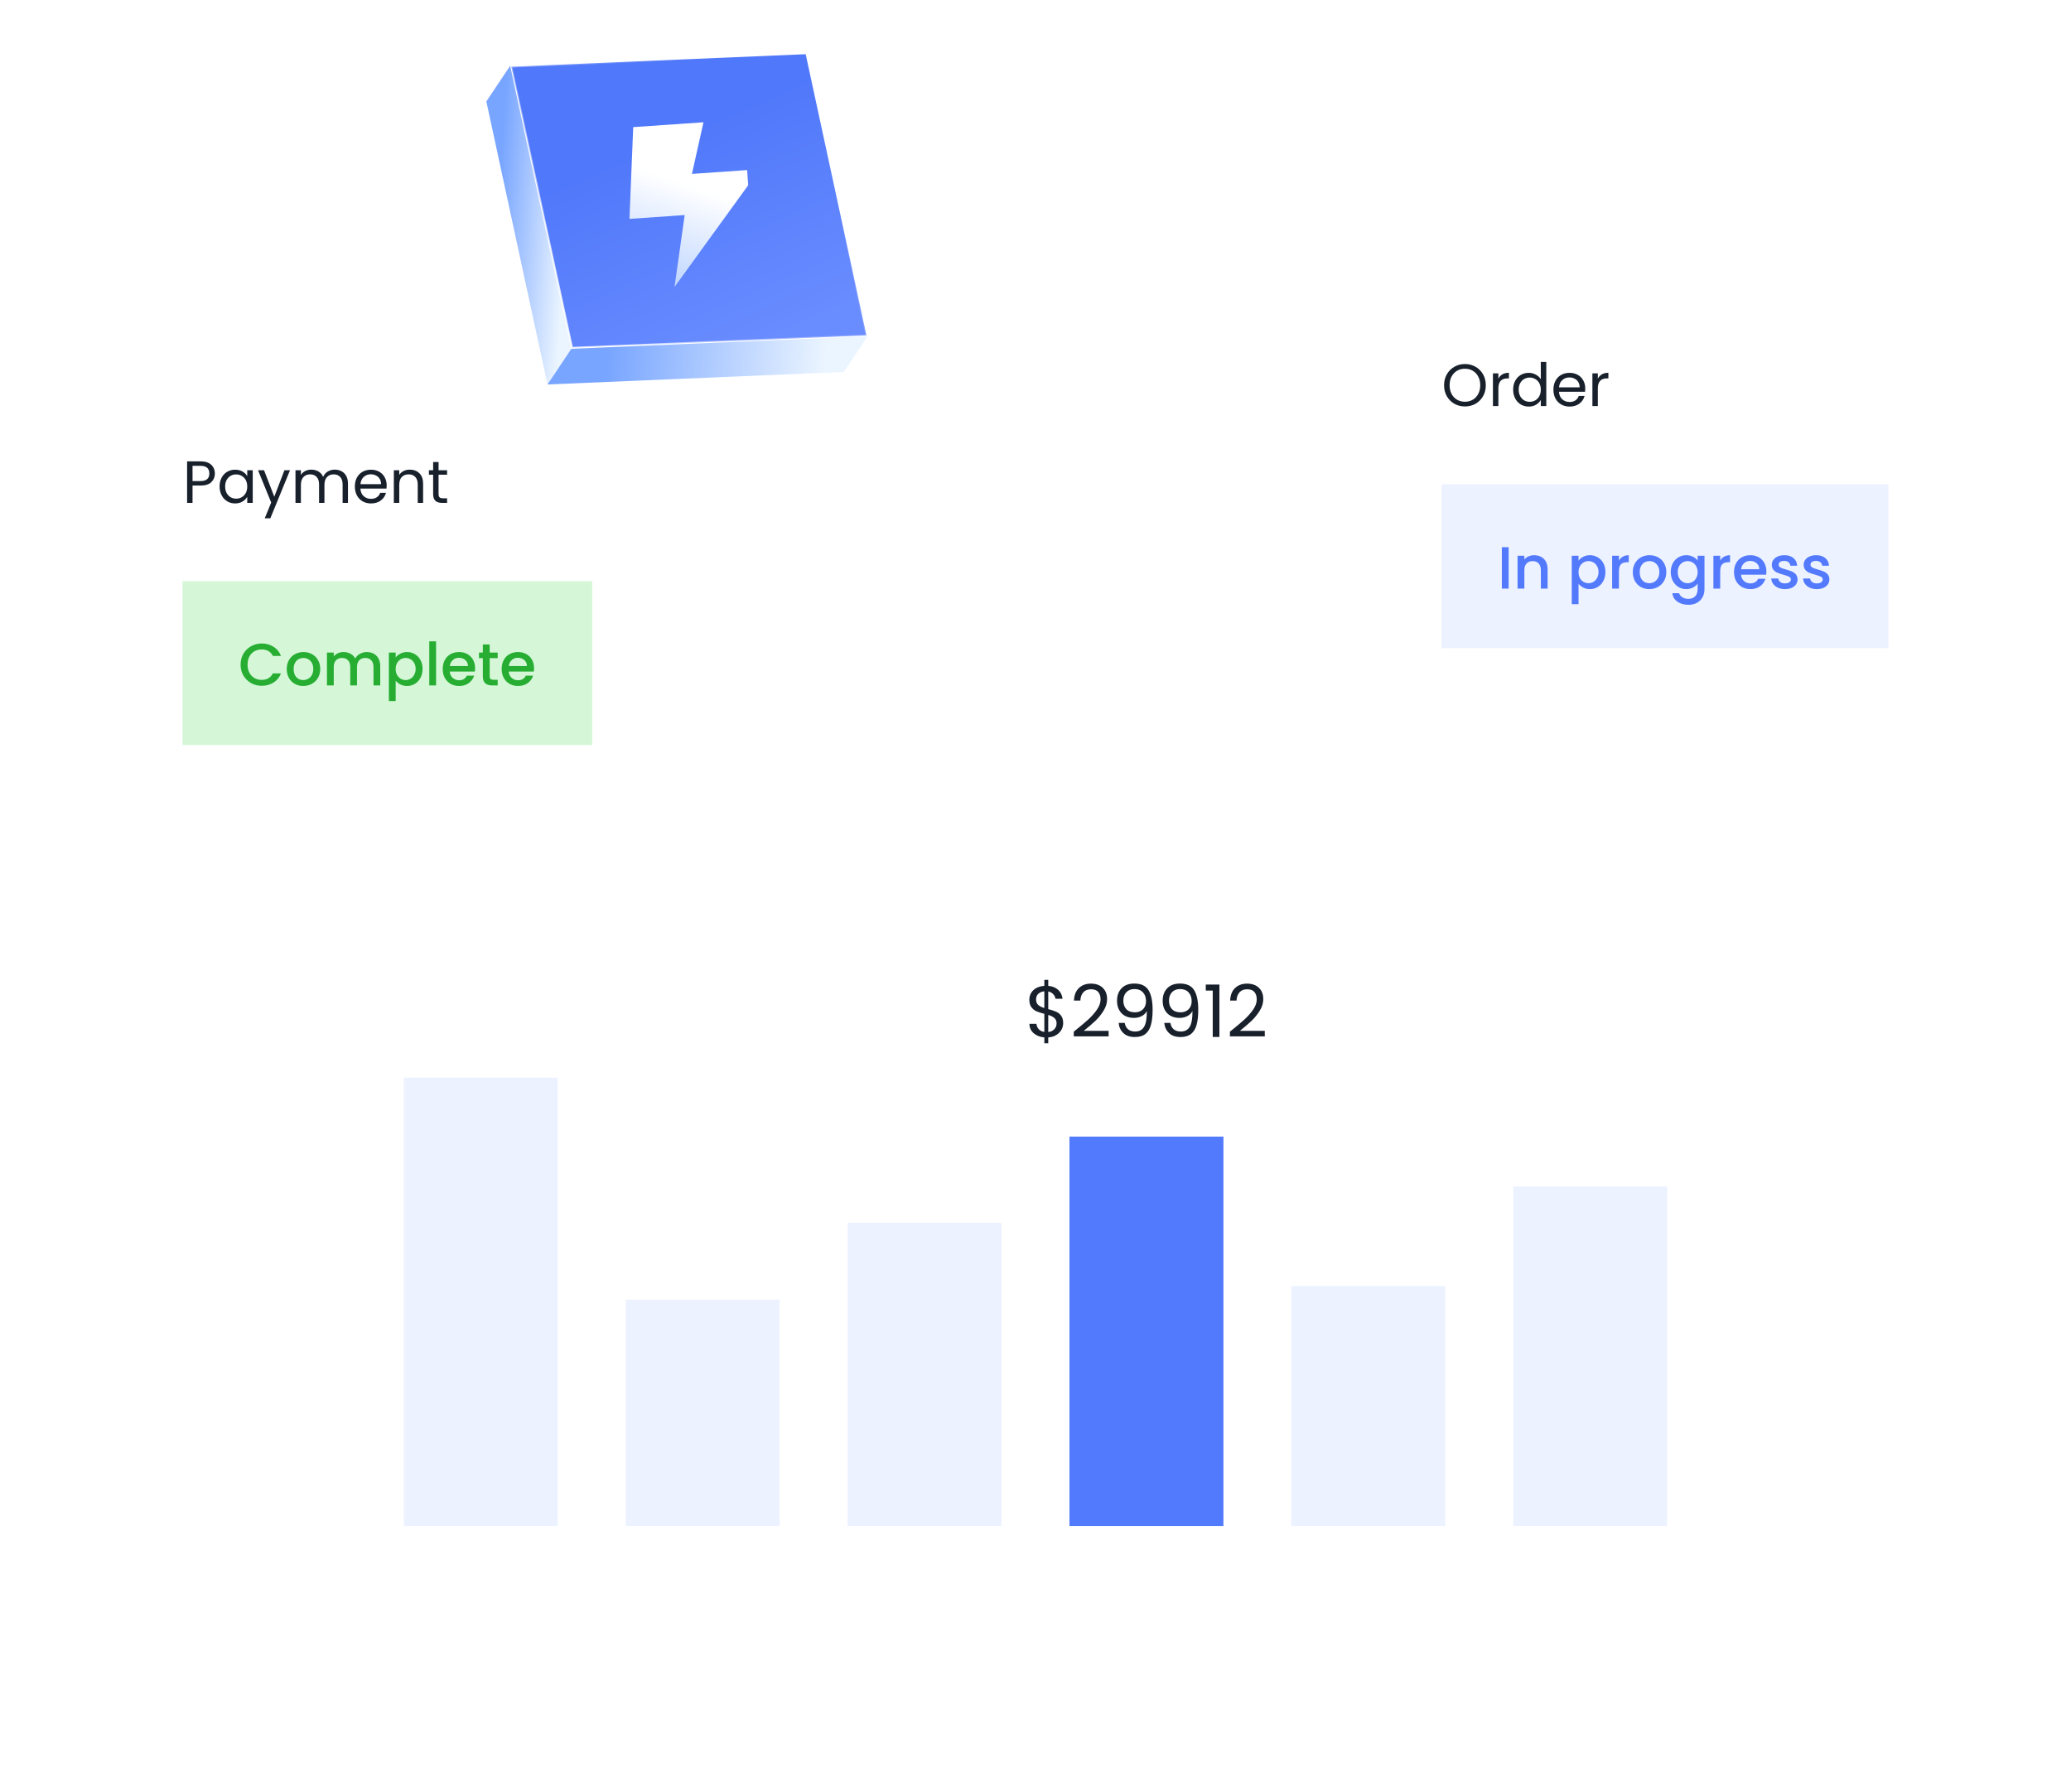 <svg width="556" height="481" viewBox="0 0 556 481" fill="none" xmlns="http://www.w3.org/2000/svg">
<g filter="url(#filter0_d_2004_3228)">
<rect x="78" y="158" width="400" height="282.067" fill="url(#paint0_linear_2004_3228)"/>
</g>
<rect x="108.395" y="289.307" width="41.337" height="120.365" fill="#ECF2FF"/>
<rect x="167.97" y="348.881" width="41.337" height="60.79" fill="#ECF2FF"/>
<rect x="227.544" y="328.213" width="41.337" height="81.459" fill="#ECF2FF"/>
<rect x="287.119" y="305.113" width="41.337" height="104.559" fill="#527AFC"/>
<rect x="346.693" y="345.234" width="41.337" height="64.438" fill="#ECF2FF"/>
<rect x="406.268" y="318.486" width="41.337" height="91.185" fill="#ECF2FF"/>
<path d="M285.431 274.649C285.431 275.272 285.275 275.868 284.964 276.439C284.652 276.997 284.192 277.463 283.583 277.84C282.986 278.216 282.266 278.43 281.423 278.481V280.057H280.373V278.481C279.193 278.378 278.233 278.002 277.494 277.353C276.755 276.692 276.378 275.855 276.366 274.844H278.252C278.304 275.388 278.505 275.862 278.855 276.264C279.219 276.666 279.724 276.919 280.373 277.023V272.159C279.504 271.939 278.804 271.712 278.272 271.478C277.74 271.245 277.286 270.882 276.91 270.389C276.534 269.896 276.346 269.235 276.346 268.405C276.346 267.354 276.709 266.486 277.435 265.798C278.175 265.111 279.154 264.728 280.373 264.65V263.036H281.423V264.65C282.526 264.741 283.414 265.098 284.088 265.72C284.763 266.33 285.152 267.127 285.255 268.113H283.369C283.304 267.659 283.103 267.251 282.766 266.888C282.428 266.511 281.981 266.265 281.423 266.148V270.895C282.279 271.115 282.973 271.342 283.505 271.576C284.049 271.796 284.503 272.153 284.866 272.646C285.243 273.138 285.431 273.806 285.431 274.649ZM278.155 268.308C278.155 268.943 278.343 269.429 278.719 269.767C279.095 270.104 279.647 270.383 280.373 270.603V266.109C279.698 266.174 279.16 266.395 278.758 266.771C278.356 267.134 278.155 267.646 278.155 268.308ZM281.423 277.042C282.124 276.964 282.668 276.711 283.057 276.283C283.459 275.855 283.66 275.343 283.66 274.747C283.66 274.111 283.466 273.625 283.077 273.288C282.688 272.937 282.137 272.659 281.423 272.451V277.042Z" fill="#18202B"/>
<path d="M288.272 276.945C289.919 275.622 291.209 274.539 292.143 273.696C293.077 272.84 293.862 271.952 294.497 271.031C295.145 270.097 295.47 269.183 295.47 268.288C295.47 267.445 295.262 266.784 294.847 266.304C294.445 265.811 293.79 265.565 292.882 265.565C292.001 265.565 291.313 265.844 290.82 266.401C290.341 266.946 290.081 267.679 290.042 268.599H288.33C288.382 267.147 288.823 266.025 289.653 265.234C290.483 264.443 291.553 264.047 292.863 264.047C294.199 264.047 295.256 264.417 296.034 265.156C296.825 265.895 297.22 266.913 297.22 268.21C297.22 269.287 296.896 270.337 296.248 271.362C295.612 272.373 294.886 273.268 294.069 274.046C293.252 274.811 292.208 275.706 290.937 276.731H297.629V278.209H288.272V276.945Z" fill="#18202B"/>
<path d="M301.951 274.591C302.081 275.33 302.379 275.901 302.846 276.303C303.326 276.705 303.968 276.906 304.772 276.906C305.848 276.906 306.639 276.484 307.145 275.641C307.664 274.798 307.91 273.378 307.884 271.381C307.612 271.965 307.158 272.425 306.523 272.762C305.887 273.087 305.18 273.249 304.402 273.249C303.533 273.249 302.755 273.074 302.068 272.723C301.394 272.36 300.862 271.835 300.473 271.148C300.084 270.46 299.889 269.63 299.889 268.658C299.889 267.27 300.291 266.155 301.095 265.312C301.899 264.456 303.041 264.028 304.519 264.028C306.335 264.028 307.606 264.618 308.332 265.798C309.071 266.978 309.441 268.736 309.441 271.07C309.441 272.704 309.291 274.053 308.993 275.116C308.708 276.18 308.215 276.99 307.515 277.548C306.827 278.105 305.881 278.384 304.675 278.384C303.352 278.384 302.321 278.028 301.582 277.314C300.842 276.601 300.421 275.693 300.317 274.591H301.951ZM304.694 271.751C305.563 271.751 306.276 271.485 306.834 270.953C307.392 270.409 307.67 269.676 307.67 268.755C307.67 267.782 307.398 266.998 306.853 266.401C306.309 265.805 305.544 265.506 304.558 265.506C303.65 265.506 302.924 265.792 302.379 266.362C301.847 266.933 301.582 267.685 301.582 268.619C301.582 269.566 301.847 270.324 302.379 270.895C302.911 271.465 303.683 271.751 304.694 271.751Z" fill="#18202B"/>
<path d="M314.204 274.591C314.334 275.33 314.632 275.901 315.099 276.303C315.579 276.705 316.221 276.906 317.025 276.906C318.101 276.906 318.892 276.484 319.398 275.641C319.917 274.798 320.163 273.378 320.137 271.381C319.865 271.965 319.411 272.425 318.776 272.762C318.14 273.087 317.433 273.249 316.655 273.249C315.786 273.249 315.008 273.074 314.321 272.723C313.647 272.36 313.115 271.835 312.726 271.148C312.337 270.46 312.142 269.63 312.142 268.658C312.142 267.27 312.544 266.155 313.348 265.312C314.152 264.456 315.294 264.028 316.772 264.028C318.588 264.028 319.859 264.618 320.585 265.798C321.324 266.978 321.694 268.736 321.694 271.07C321.694 272.704 321.544 274.053 321.246 275.116C320.961 276.18 320.468 276.99 319.768 277.548C319.08 278.105 318.134 278.384 316.928 278.384C315.605 278.384 314.574 278.028 313.835 277.314C313.095 276.601 312.674 275.693 312.57 274.591H314.204ZM316.947 271.751C317.816 271.751 318.529 271.485 319.087 270.953C319.645 270.409 319.923 269.676 319.923 268.755C319.923 267.782 319.651 266.998 319.106 266.401C318.562 265.805 317.797 265.506 316.811 265.506C315.903 265.506 315.177 265.792 314.632 266.362C314.101 266.933 313.835 267.685 313.835 268.619C313.835 269.566 314.101 270.324 314.632 270.895C315.164 271.465 315.936 271.751 316.947 271.751Z" fill="#18202B"/>
<path d="M323.714 265.915V264.3H327.372V278.365H325.582V265.915H323.714Z" fill="#18202B"/>
<path d="M330.198 276.945C331.845 275.622 333.136 274.539 334.069 273.696C335.003 272.84 335.788 271.952 336.423 271.031C337.072 270.097 337.396 269.183 337.396 268.288C337.396 267.445 337.188 266.784 336.773 266.304C336.371 265.811 335.716 265.565 334.809 265.565C333.927 265.565 333.239 265.844 332.747 266.401C332.267 266.946 332.007 267.679 331.969 268.599H330.257C330.309 267.147 330.75 266.025 331.58 265.234C332.409 264.443 333.479 264.047 334.789 264.047C336.125 264.047 337.182 264.417 337.96 265.156C338.751 265.895 339.147 266.913 339.147 268.21C339.147 269.287 338.822 270.337 338.174 271.362C337.539 272.373 336.812 273.268 335.995 274.046C335.178 274.811 334.134 275.706 332.863 276.731H339.555V278.209H330.198V276.945Z" fill="#18202B"/>
<g filter="url(#filter1_d_2004_3228)">
<rect width="160" height="133" transform="translate(8 76)" fill="url(#paint1_linear_2004_3228)"/>
<path d="M41.688 111.112C41.688 112.04 41.368 112.813 40.728 113.432C40.099 114.04 39.133 114.344 37.832 114.344H35.688V119H34.232V107.848H37.832C39.091 107.848 40.045 108.152 40.696 108.76C41.357 109.368 41.688 110.152 41.688 111.112ZM37.832 113.144C38.643 113.144 39.24 112.968 39.624 112.616C40.008 112.264 40.2 111.763 40.2 111.112C40.2 109.736 39.411 109.048 37.832 109.048H35.688V113.144H37.832Z" fill="#18202B"/>
<path d="M42.954 114.584C42.954 113.688 43.135 112.904 43.498 112.232C43.86 111.549 44.356 111.021 44.986 110.648C45.626 110.275 46.335 110.088 47.114 110.088C47.882 110.088 48.548 110.253 49.114 110.584C49.679 110.915 50.1 111.331 50.378 111.832V110.232H51.85V119H50.378V117.368C50.09 117.88 49.658 118.307 49.082 118.648C48.516 118.979 47.855 119.144 47.098 119.144C46.319 119.144 45.615 118.952 44.986 118.568C44.356 118.184 43.86 117.645 43.498 116.952C43.135 116.259 42.954 115.469 42.954 114.584ZM50.378 114.6C50.378 113.939 50.244 113.363 49.978 112.872C49.711 112.381 49.348 112.008 48.89 111.752C48.442 111.485 47.946 111.352 47.402 111.352C46.858 111.352 46.362 111.48 45.914 111.736C45.466 111.992 45.108 112.365 44.842 112.856C44.575 113.347 44.442 113.923 44.442 114.584C44.442 115.256 44.575 115.843 44.842 116.344C45.108 116.835 45.466 117.213 45.914 117.48C46.362 117.736 46.858 117.864 47.402 117.864C47.946 117.864 48.442 117.736 48.89 117.48C49.348 117.213 49.711 116.835 49.978 116.344C50.244 115.843 50.378 115.261 50.378 114.6Z" fill="#18202B"/>
<path d="M61.862 110.232L56.582 123.128H55.078L56.806 118.904L53.27 110.232H54.886L57.638 117.336L60.358 110.232H61.862Z" fill="#18202B"/>
<path d="M73.87 110.072C74.552 110.072 75.16 110.216 75.694 110.504C76.227 110.781 76.648 111.203 76.958 111.768C77.267 112.333 77.422 113.021 77.422 113.832V119H75.982V114.04C75.982 113.165 75.763 112.499 75.326 112.04C74.899 111.571 74.318 111.336 73.582 111.336C72.825 111.336 72.222 111.581 71.774 112.072C71.326 112.552 71.102 113.251 71.102 114.168V119H69.662V114.04C69.662 113.165 69.443 112.499 69.006 112.04C68.579 111.571 67.998 111.336 67.262 111.336C66.504 111.336 65.902 111.581 65.454 112.072C65.006 112.552 64.782 113.251 64.782 114.168V119H63.326V110.232H64.782V111.496C65.07 111.037 65.454 110.685 65.934 110.44C66.424 110.195 66.963 110.072 67.55 110.072C68.286 110.072 68.936 110.237 69.502 110.568C70.067 110.899 70.489 111.384 70.766 112.024C71.011 111.405 71.416 110.925 71.982 110.584C72.547 110.243 73.177 110.072 73.87 110.072Z" fill="#18202B"/>
<path d="M87.81 114.28C87.81 114.557 87.794 114.851 87.762 115.16H80.754C80.808 116.024 81.101 116.701 81.634 117.192C82.178 117.672 82.834 117.912 83.602 117.912C84.231 117.912 84.754 117.768 85.17 117.48C85.597 117.181 85.895 116.787 86.066 116.296H87.634C87.4 117.139 86.93 117.827 86.226 118.36C85.522 118.883 84.647 119.144 83.602 119.144C82.77 119.144 82.023 118.957 81.362 118.584C80.712 118.211 80.2 117.683 79.826 117C79.453 116.307 79.266 115.507 79.266 114.6C79.266 113.693 79.448 112.899 79.81 112.216C80.173 111.533 80.68 111.011 81.33 110.648C81.992 110.275 82.749 110.088 83.602 110.088C84.434 110.088 85.17 110.269 85.81 110.632C86.45 110.995 86.941 111.496 87.282 112.136C87.634 112.765 87.81 113.48 87.81 114.28ZM86.306 113.976C86.306 113.421 86.183 112.947 85.938 112.552C85.693 112.147 85.357 111.843 84.93 111.64C84.514 111.427 84.05 111.32 83.538 111.32C82.802 111.32 82.173 111.555 81.65 112.024C81.138 112.493 80.845 113.144 80.77 113.976H86.306Z" fill="#18202B"/>
<path d="M94.004 110.072C95.071 110.072 95.935 110.397 96.596 111.048C97.257 111.688 97.588 112.616 97.588 113.832V119H96.148V114.04C96.148 113.165 95.929 112.499 95.492 112.04C95.055 111.571 94.457 111.336 93.7 111.336C92.932 111.336 92.319 111.576 91.86 112.056C91.412 112.536 91.188 113.235 91.188 114.152V119H89.732V110.232H91.188V111.48C91.476 111.032 91.865 110.685 92.356 110.44C92.857 110.195 93.407 110.072 94.004 110.072Z" fill="#18202B"/>
<path d="M101.742 111.432V116.6C101.742 117.027 101.833 117.331 102.014 117.512C102.196 117.683 102.51 117.768 102.958 117.768H104.03V119H102.718C101.908 119 101.3 118.813 100.894 118.44C100.489 118.067 100.286 117.453 100.286 116.6V111.432H99.15V110.232H100.286V108.024H101.742V110.232H104.03V111.432H101.742Z" fill="#18202B"/>
<rect width="110" height="44" transform="translate(33 140)" fill="#D5F7D8"/>
<path d="M48.592 162.416C48.592 161.328 48.843 160.352 49.344 159.488C49.856 158.624 50.544 157.952 51.408 157.472C52.283 156.981 53.237 156.736 54.272 156.736C55.456 156.736 56.507 157.029 57.424 157.616C58.352 158.192 59.024 159.013 59.44 160.08H57.248C56.96 159.493 56.56 159.056 56.048 158.768C55.536 158.48 54.944 158.336 54.272 158.336C53.536 158.336 52.88 158.501 52.304 158.832C51.728 159.163 51.275 159.637 50.944 160.256C50.624 160.875 50.464 161.595 50.464 162.416C50.464 163.237 50.624 163.957 50.944 164.576C51.275 165.195 51.728 165.675 52.304 166.016C52.88 166.347 53.536 166.512 54.272 166.512C54.944 166.512 55.536 166.368 56.048 166.08C56.56 165.792 56.96 165.355 57.248 164.768H59.44C59.024 165.835 58.352 166.656 57.424 167.232C56.507 167.808 55.456 168.096 54.272 168.096C53.227 168.096 52.272 167.856 51.408 167.376C50.544 166.885 49.856 166.208 49.344 165.344C48.843 164.48 48.592 163.504 48.592 162.416ZM65.399 168.144C64.567 168.144 63.815 167.957 63.143 167.584C62.471 167.2 61.943 166.667 61.559 165.984C61.175 165.291 60.983 164.491 60.983 163.584C60.983 162.688 61.18 161.893 61.575 161.2C61.97 160.507 62.508 159.973 63.191 159.6C63.874 159.227 64.636 159.04 65.479 159.04C66.322 159.04 67.084 159.227 67.767 159.6C68.45 159.973 68.988 160.507 69.383 161.2C69.778 161.893 69.975 162.688 69.975 163.584C69.975 164.48 69.772 165.275 69.367 165.968C68.962 166.661 68.407 167.2 67.703 167.584C67.01 167.957 66.242 168.144 65.399 168.144ZM65.399 166.56C65.868 166.56 66.306 166.448 66.711 166.224C67.127 166 67.463 165.664 67.719 165.216C67.975 164.768 68.103 164.224 68.103 163.584C68.103 162.944 67.98 162.405 67.735 161.968C67.49 161.52 67.164 161.184 66.759 160.96C66.354 160.736 65.916 160.624 65.447 160.624C64.978 160.624 64.54 160.736 64.135 160.96C63.74 161.184 63.426 161.52 63.191 161.968C62.956 162.405 62.839 162.944 62.839 163.584C62.839 164.533 63.079 165.269 63.559 165.792C64.05 166.304 64.663 166.56 65.399 166.56ZM82.45 159.04C83.144 159.04 83.762 159.184 84.306 159.472C84.861 159.76 85.293 160.187 85.602 160.752C85.922 161.317 86.082 162 86.082 162.8V168H84.274V163.072C84.274 162.283 84.077 161.68 83.682 161.264C83.287 160.837 82.749 160.624 82.066 160.624C81.383 160.624 80.84 160.837 80.434 161.264C80.04 161.68 79.842 162.283 79.842 163.072V168H78.034V163.072C78.034 162.283 77.837 161.68 77.442 161.264C77.047 160.837 76.509 160.624 75.826 160.624C75.144 160.624 74.6 160.837 74.194 161.264C73.799 161.68 73.602 162.283 73.602 163.072V168H71.778V159.184H73.602V160.192C73.901 159.829 74.279 159.547 74.738 159.344C75.197 159.141 75.688 159.04 76.21 159.04C76.914 159.04 77.543 159.189 78.098 159.488C78.653 159.787 79.079 160.219 79.378 160.784C79.645 160.251 80.061 159.829 80.626 159.52C81.192 159.2 81.799 159.04 82.45 159.04ZM90.227 160.48C90.537 160.075 90.958 159.733 91.491 159.456C92.025 159.179 92.627 159.04 93.299 159.04C94.067 159.04 94.766 159.232 95.395 159.616C96.035 159.989 96.537 160.517 96.899 161.2C97.262 161.883 97.443 162.667 97.443 163.552C97.443 164.437 97.262 165.232 96.899 165.936C96.537 166.629 96.035 167.173 95.395 167.568C94.766 167.952 94.067 168.144 93.299 168.144C92.627 168.144 92.03 168.011 91.507 167.744C90.984 167.467 90.558 167.125 90.227 166.72V172.192H88.403V159.184H90.227V160.48ZM95.587 163.552C95.587 162.944 95.459 162.421 95.203 161.984C94.958 161.536 94.627 161.2 94.211 160.976C93.806 160.741 93.368 160.624 92.899 160.624C92.441 160.624 92.003 160.741 91.587 160.976C91.182 161.211 90.851 161.552 90.595 162C90.35 162.448 90.227 162.976 90.227 163.584C90.227 164.192 90.35 164.725 90.595 165.184C90.851 165.632 91.182 165.973 91.587 166.208C92.003 166.443 92.441 166.56 92.899 166.56C93.368 166.56 93.806 166.443 94.211 166.208C94.627 165.963 94.958 165.611 95.203 165.152C95.459 164.693 95.587 164.16 95.587 163.552ZM101.071 156.16V168H99.247V156.16H101.071ZM111.546 163.376C111.546 163.707 111.524 164.005 111.482 164.272H104.746C104.799 164.976 105.06 165.541 105.53 165.968C105.999 166.395 106.575 166.608 107.258 166.608C108.239 166.608 108.932 166.197 109.338 165.376H111.306C111.039 166.187 110.554 166.853 109.85 167.376C109.156 167.888 108.292 168.144 107.258 168.144C106.415 168.144 105.658 167.957 104.986 167.584C104.324 167.2 103.802 166.667 103.418 165.984C103.044 165.291 102.858 164.491 102.858 163.584C102.858 162.677 103.039 161.883 103.402 161.2C103.775 160.507 104.292 159.973 104.954 159.6C105.626 159.227 106.394 159.04 107.258 159.04C108.09 159.04 108.831 159.221 109.482 159.584C110.132 159.947 110.639 160.459 111.002 161.12C111.364 161.771 111.546 162.523 111.546 163.376ZM109.642 162.8C109.631 162.128 109.391 161.589 108.922 161.184C108.452 160.779 107.871 160.576 107.178 160.576C106.548 160.576 106.01 160.779 105.562 161.184C105.114 161.579 104.847 162.117 104.762 162.8H109.642ZM115.469 160.672V165.552C115.469 165.883 115.543 166.123 115.693 166.272C115.853 166.411 116.119 166.48 116.493 166.48H117.613V168H116.173C115.351 168 114.722 167.808 114.285 167.424C113.847 167.04 113.629 166.416 113.629 165.552V160.672H112.589V159.184H113.629V156.992H115.469V159.184H117.613V160.672H115.469ZM127.374 163.376C127.374 163.707 127.352 164.005 127.31 164.272H120.574C120.627 164.976 120.888 165.541 121.358 165.968C121.827 166.395 122.403 166.608 123.086 166.608C124.067 166.608 124.76 166.197 125.166 165.376H127.134C126.867 166.187 126.382 166.853 125.678 167.376C124.984 167.888 124.12 168.144 123.086 168.144C122.243 168.144 121.486 167.957 120.814 167.584C120.152 167.2 119.63 166.667 119.246 165.984C118.872 165.291 118.686 164.491 118.686 163.584C118.686 162.677 118.867 161.883 119.23 161.2C119.603 160.507 120.12 159.973 120.782 159.6C121.454 159.227 122.222 159.04 123.086 159.04C123.918 159.04 124.659 159.221 125.31 159.584C125.96 159.947 126.467 160.459 126.83 161.12C127.192 161.771 127.374 162.523 127.374 163.376ZM125.47 162.8C125.459 162.128 125.219 161.589 124.75 161.184C124.28 160.779 123.699 160.576 123.006 160.576C122.376 160.576 121.838 160.779 121.39 161.184C120.942 161.579 120.675 162.117 120.59 162.8H125.47Z" fill="#26AD32"/>
</g>
<g filter="url(#filter2_d_2004_3228)">
<rect width="170" height="133" transform="translate(378 50)" fill="url(#paint2_linear_2004_3228)"/>
<path d="M409.288 93.112C408.253 93.112 407.309 92.872 406.456 92.392C405.603 91.901 404.925 91.224 404.424 90.36C403.933 89.485 403.688 88.504 403.688 87.416C403.688 86.328 403.933 85.352 404.424 84.488C404.925 83.613 405.603 82.936 406.456 82.456C407.309 81.965 408.253 81.72 409.288 81.72C410.333 81.72 411.283 81.965 412.136 82.456C412.989 82.936 413.661 83.608 414.152 84.472C414.643 85.336 414.888 86.317 414.888 87.416C414.888 88.515 414.643 89.496 414.152 90.36C413.661 91.224 412.989 91.901 412.136 92.392C411.283 92.872 410.333 93.112 409.288 93.112ZM409.288 91.848C410.067 91.848 410.765 91.667 411.384 91.304C412.013 90.941 412.504 90.424 412.856 89.752C413.219 89.08 413.4 88.301 413.4 87.416C413.4 86.52 413.219 85.741 412.856 85.08C412.504 84.408 412.019 83.891 411.4 83.528C410.781 83.165 410.077 82.984 409.288 82.984C408.499 82.984 407.795 83.165 407.176 83.528C406.557 83.891 406.067 84.408 405.704 85.08C405.352 85.741 405.176 86.52 405.176 87.416C405.176 88.301 405.352 89.08 405.704 89.752C406.067 90.424 406.557 90.941 407.176 91.304C407.805 91.667 408.509 91.848 409.288 91.848Z" fill="#18202B"/>
<path d="M418.266 85.656C418.522 85.155 418.885 84.765 419.354 84.488C419.834 84.211 420.415 84.072 421.098 84.072V85.576H420.714C419.082 85.576 418.266 86.461 418.266 88.232V93H416.81V84.232H418.266V85.656Z" fill="#18202B"/>
<path d="M422.235 88.584C422.235 87.688 422.416 86.904 422.779 86.232C423.142 85.549 423.638 85.021 424.267 84.648C424.907 84.275 425.622 84.088 426.411 84.088C427.094 84.088 427.728 84.248 428.315 84.568C428.902 84.877 429.35 85.288 429.659 85.8V81.16H431.131V93H429.659V91.352C429.371 91.875 428.944 92.307 428.379 92.648C427.814 92.979 427.152 93.144 426.395 93.144C425.616 93.144 424.907 92.952 424.267 92.568C423.638 92.184 423.142 91.645 422.779 90.952C422.416 90.259 422.235 89.469 422.235 88.584ZM429.659 88.6C429.659 87.939 429.526 87.363 429.259 86.872C428.992 86.381 428.63 86.008 428.171 85.752C427.723 85.485 427.227 85.352 426.683 85.352C426.139 85.352 425.643 85.48 425.195 85.736C424.747 85.992 424.39 86.365 424.123 86.856C423.856 87.347 423.723 87.923 423.723 88.584C423.723 89.256 423.856 89.843 424.123 90.344C424.39 90.835 424.747 91.213 425.195 91.48C425.643 91.736 426.139 91.864 426.683 91.864C427.227 91.864 427.723 91.736 428.171 91.48C428.63 91.213 428.992 90.835 429.259 90.344C429.526 89.843 429.659 89.261 429.659 88.6Z" fill="#18202B"/>
<path d="M441.591 88.28C441.591 88.557 441.575 88.851 441.543 89.16H434.535C434.589 90.024 434.882 90.701 435.415 91.192C435.959 91.672 436.615 91.912 437.383 91.912C438.013 91.912 438.535 91.768 438.951 91.48C439.378 91.181 439.677 90.787 439.847 90.296H441.415C441.181 91.139 440.711 91.827 440.007 92.36C439.303 92.883 438.429 93.144 437.383 93.144C436.551 93.144 435.805 92.957 435.143 92.584C434.493 92.211 433.981 91.683 433.607 91C433.234 90.307 433.047 89.507 433.047 88.6C433.047 87.693 433.229 86.899 433.591 86.216C433.954 85.533 434.461 85.011 435.111 84.648C435.773 84.275 436.53 84.088 437.383 84.088C438.215 84.088 438.951 84.269 439.591 84.632C440.231 84.995 440.722 85.496 441.063 86.136C441.415 86.765 441.591 87.48 441.591 88.28ZM440.087 87.976C440.087 87.421 439.965 86.947 439.719 86.552C439.474 86.147 439.138 85.843 438.711 85.64C438.295 85.427 437.831 85.32 437.319 85.32C436.583 85.32 435.954 85.555 435.431 86.024C434.919 86.493 434.626 87.144 434.551 87.976H440.087Z" fill="#18202B"/>
<path d="M444.969 85.656C445.225 85.155 445.588 84.765 446.057 84.488C446.537 84.211 447.119 84.072 447.801 84.072V85.576H447.417C445.785 85.576 444.969 86.461 444.969 88.232V93H443.513V84.232H444.969V85.656Z" fill="#18202B"/>
<rect width="120" height="44" transform="translate(403 114)" fill="#ECF2FF"/>
<path d="M421.024 130.88V142H419.2V130.88H421.024ZM427.867 133.04C428.56 133.04 429.179 133.184 429.723 133.472C430.277 133.76 430.709 134.187 431.019 134.752C431.328 135.317 431.483 136 431.483 136.8V142H429.675V137.072C429.675 136.283 429.477 135.68 429.083 135.264C428.688 134.837 428.149 134.624 427.467 134.624C426.784 134.624 426.24 134.837 425.835 135.264C425.44 135.68 425.243 136.283 425.243 137.072V142H423.419V133.184H425.243V134.192C425.541 133.829 425.92 133.547 426.379 133.344C426.848 133.141 427.344 133.04 427.867 133.04ZM439.79 134.48C440.099 134.075 440.52 133.733 441.054 133.456C441.587 133.179 442.19 133.04 442.862 133.04C443.63 133.04 444.328 133.232 444.958 133.616C445.598 133.989 446.099 134.517 446.462 135.2C446.824 135.883 447.006 136.667 447.006 137.552C447.006 138.437 446.824 139.232 446.462 139.936C446.099 140.629 445.598 141.173 444.958 141.568C444.328 141.952 443.63 142.144 442.862 142.144C442.19 142.144 441.592 142.011 441.07 141.744C440.547 141.467 440.12 141.125 439.79 140.72V146.192H437.966V133.184H439.79V134.48ZM445.15 137.552C445.15 136.944 445.022 136.421 444.766 135.984C444.52 135.536 444.19 135.2 443.774 134.976C443.368 134.741 442.931 134.624 442.462 134.624C442.003 134.624 441.566 134.741 441.15 134.976C440.744 135.211 440.414 135.552 440.158 136C439.912 136.448 439.79 136.976 439.79 137.584C439.79 138.192 439.912 138.725 440.158 139.184C440.414 139.632 440.744 139.973 441.15 140.208C441.566 140.443 442.003 140.56 442.462 140.56C442.931 140.56 443.368 140.443 443.774 140.208C444.19 139.963 444.52 139.611 444.766 139.152C445.022 138.693 445.15 138.16 445.15 137.552ZM450.633 134.464C450.9 134.016 451.252 133.669 451.689 133.424C452.137 133.168 452.665 133.04 453.273 133.04V134.928H452.809C452.095 134.928 451.551 135.109 451.177 135.472C450.815 135.835 450.633 136.464 450.633 137.36V142H448.809V133.184H450.633V134.464ZM458.774 142.144C457.942 142.144 457.19 141.957 456.518 141.584C455.846 141.2 455.318 140.667 454.934 139.984C454.55 139.291 454.358 138.491 454.358 137.584C454.358 136.688 454.555 135.893 454.95 135.2C455.345 134.507 455.883 133.973 456.566 133.6C457.249 133.227 458.011 133.04 458.854 133.04C459.697 133.04 460.459 133.227 461.142 133.6C461.825 133.973 462.363 134.507 462.758 135.2C463.153 135.893 463.35 136.688 463.35 137.584C463.35 138.48 463.147 139.275 462.742 139.968C462.337 140.661 461.782 141.2 461.078 141.584C460.385 141.957 459.617 142.144 458.774 142.144ZM458.774 140.56C459.243 140.56 459.681 140.448 460.086 140.224C460.502 140 460.838 139.664 461.094 139.216C461.35 138.768 461.478 138.224 461.478 137.584C461.478 136.944 461.355 136.405 461.11 135.968C460.865 135.52 460.539 135.184 460.134 134.96C459.729 134.736 459.291 134.624 458.822 134.624C458.353 134.624 457.915 134.736 457.51 134.96C457.115 135.184 456.801 135.52 456.566 135.968C456.331 136.405 456.214 136.944 456.214 137.584C456.214 138.533 456.454 139.269 456.934 139.792C457.425 140.304 458.038 140.56 458.774 140.56ZM468.705 133.04C469.388 133.04 469.99 133.179 470.513 133.456C471.046 133.723 471.462 134.059 471.761 134.464V133.184H473.601V142.144C473.601 142.955 473.43 143.675 473.089 144.304C472.748 144.944 472.252 145.445 471.601 145.808C470.961 146.171 470.193 146.352 469.297 146.352C468.102 146.352 467.11 146.069 466.321 145.504C465.532 144.949 465.084 144.192 464.977 143.232H466.785C466.924 143.691 467.217 144.059 467.665 144.336C468.124 144.624 468.668 144.768 469.297 144.768C470.033 144.768 470.625 144.544 471.073 144.096C471.532 143.648 471.761 142.997 471.761 142.144V140.672C471.452 141.088 471.03 141.44 470.497 141.728C469.974 142.005 469.377 142.144 468.705 142.144C467.937 142.144 467.233 141.952 466.593 141.568C465.964 141.173 465.462 140.629 465.089 139.936C464.726 139.232 464.545 138.437 464.545 137.552C464.545 136.667 464.726 135.883 465.089 135.2C465.462 134.517 465.964 133.989 466.593 133.616C467.233 133.232 467.937 133.04 468.705 133.04ZM471.761 137.584C471.761 136.976 471.633 136.448 471.377 136C471.132 135.552 470.806 135.211 470.401 134.976C469.996 134.741 469.558 134.624 469.089 134.624C468.62 134.624 468.182 134.741 467.777 134.976C467.372 135.2 467.041 135.536 466.785 135.984C466.54 136.421 466.417 136.944 466.417 137.552C466.417 138.16 466.54 138.693 466.785 139.152C467.041 139.611 467.372 139.963 467.777 140.208C468.193 140.443 468.63 140.56 469.089 140.56C469.558 140.56 469.996 140.443 470.401 140.208C470.806 139.973 471.132 139.632 471.377 139.184C471.633 138.725 471.761 138.192 471.761 137.584ZM477.821 134.464C478.088 134.016 478.44 133.669 478.877 133.424C479.325 133.168 479.853 133.04 480.461 133.04V134.928H479.997C479.282 134.928 478.738 135.109 478.365 135.472C478.002 135.835 477.821 136.464 477.821 137.36V142H475.997V133.184H477.821V134.464ZM490.218 137.376C490.218 137.707 490.196 138.005 490.154 138.272H483.418C483.471 138.976 483.732 139.541 484.202 139.968C484.671 140.395 485.247 140.608 485.93 140.608C486.911 140.608 487.604 140.197 488.01 139.376H489.977C489.711 140.187 489.226 140.853 488.522 141.376C487.828 141.888 486.964 142.144 485.93 142.144C485.087 142.144 484.33 141.957 483.658 141.584C482.996 141.2 482.474 140.667 482.09 139.984C481.716 139.291 481.53 138.491 481.53 137.584C481.53 136.677 481.711 135.883 482.074 135.2C482.447 134.507 482.964 133.973 483.626 133.6C484.298 133.227 485.066 133.04 485.93 133.04C486.762 133.04 487.503 133.221 488.154 133.584C488.804 133.947 489.311 134.459 489.674 135.12C490.036 135.771 490.218 136.523 490.218 137.376ZM488.314 136.8C488.303 136.128 488.063 135.589 487.594 135.184C487.124 134.779 486.543 134.576 485.85 134.576C485.22 134.576 484.682 134.779 484.234 135.184C483.786 135.579 483.519 136.117 483.434 136.8H488.314ZM495.213 142.144C494.519 142.144 493.895 142.021 493.341 141.776C492.797 141.52 492.365 141.179 492.045 140.752C491.725 140.315 491.554 139.829 491.533 139.296H493.421C493.453 139.669 493.629 139.984 493.949 140.24C494.279 140.485 494.69 140.608 495.181 140.608C495.693 140.608 496.087 140.512 496.365 140.32C496.653 140.117 496.797 139.861 496.797 139.552C496.797 139.221 496.637 138.976 496.317 138.816C496.007 138.656 495.511 138.48 494.829 138.288C494.167 138.107 493.629 137.931 493.213 137.76C492.797 137.589 492.434 137.328 492.125 136.976C491.826 136.624 491.677 136.16 491.677 135.584C491.677 135.115 491.815 134.688 492.093 134.304C492.37 133.909 492.765 133.6 493.277 133.376C493.799 133.152 494.397 133.04 495.069 133.04C496.071 133.04 496.877 133.296 497.485 133.808C498.103 134.309 498.434 134.997 498.477 135.872H496.653C496.621 135.477 496.461 135.163 496.173 134.928C495.885 134.693 495.495 134.576 495.005 134.576C494.525 134.576 494.157 134.667 493.901 134.848C493.645 135.029 493.517 135.269 493.517 135.568C493.517 135.803 493.602 136 493.773 136.16C493.943 136.32 494.151 136.448 494.397 136.544C494.642 136.629 495.005 136.741 495.485 136.88C496.125 137.051 496.647 137.227 497.053 137.408C497.469 137.579 497.826 137.835 498.125 138.176C498.423 138.517 498.578 138.971 498.589 139.536C498.589 140.037 498.45 140.485 498.173 140.88C497.895 141.275 497.501 141.584 496.989 141.808C496.487 142.032 495.895 142.144 495.213 142.144ZM503.759 142.144C503.066 142.144 502.442 142.021 501.887 141.776C501.343 141.52 500.911 141.179 500.591 140.752C500.271 140.315 500.101 139.829 500.079 139.296H501.967C501.999 139.669 502.175 139.984 502.495 140.24C502.826 140.485 503.237 140.608 503.727 140.608C504.239 140.608 504.634 140.512 504.911 140.32C505.199 140.117 505.343 139.861 505.343 139.552C505.343 139.221 505.183 138.976 504.863 138.816C504.554 138.656 504.058 138.48 503.375 138.288C502.714 138.107 502.175 137.931 501.759 137.76C501.343 137.589 500.981 137.328 500.671 136.976C500.373 136.624 500.223 136.16 500.223 135.584C500.223 135.115 500.362 134.688 500.639 134.304C500.917 133.909 501.311 133.6 501.823 133.376C502.346 133.152 502.943 133.04 503.615 133.04C504.618 133.04 505.423 133.296 506.031 133.808C506.65 134.309 506.981 134.997 507.023 135.872H505.199C505.167 135.477 505.007 135.163 504.719 134.928C504.431 134.693 504.042 134.576 503.551 134.576C503.071 134.576 502.703 134.667 502.447 134.848C502.191 135.029 502.063 135.269 502.063 135.568C502.063 135.803 502.149 136 502.319 136.16C502.49 136.32 502.698 136.448 502.943 136.544C503.189 136.629 503.551 136.741 504.031 136.88C504.671 137.051 505.194 137.227 505.599 137.408C506.015 137.579 506.373 137.835 506.671 138.176C506.97 138.517 507.125 138.971 507.135 139.536C507.135 140.037 506.997 140.485 506.719 140.88C506.442 141.275 506.047 141.584 505.535 141.808C505.034 142.032 504.442 142.144 503.759 142.144Z" fill="#537AFC"/>
</g>
<path d="M153.587 93.373L137.273 17.89L216.302 14.55L232.615 90.033L153.587 93.373Z" fill="url(#paint3_linear_2004_3228)" stroke="url(#paint4_linear_2004_3228)" stroke-width="0.5"/>
<g filter="url(#filter3_d_2004_3228)">
<path d="M170.993 56.759L171.998 32.126L190.864 30.822L187.76 44.683L202.583 43.658L202.864 47.732L183.088 75.027L185.816 55.734L170.993 56.759Z" fill="url(#paint5_linear_2004_3228)"/>
</g>
<path d="M153.387 93.631L136.966 17.652L130.567 27.226L146.987 103.205L153.387 93.631Z" fill="url(#paint6_linear_2004_3228)"/>
<path d="M153.387 93.631L232.922 90.27L226.523 99.844L146.987 103.205L153.387 93.631Z" fill="url(#paint7_linear_2004_3228)"/>
<defs>
<filter id="filter0_d_2004_3228" x="38" y="150" width="448" height="330.067" filterUnits="userSpaceOnUse" color-interpolation-filters="sRGB">
<feFlood flood-opacity="0" result="BackgroundImageFix"/>
<feColorMatrix in="SourceAlpha" type="matrix" values="0 0 0 0 0 0 0 0 0 0 0 0 0 0 0 0 0 0 127 0" result="hardAlpha"/>
<feOffset dx="-16" dy="16"/>
<feGaussianBlur stdDeviation="12"/>
<feComposite in2="hardAlpha" operator="out"/>
<feColorMatrix type="matrix" values="0 0 0 0 0.878 0 0 0 0 0.906 0 0 0 0 0.965 0 0 0 0.25 0"/>
<feBlend mode="normal" in2="BackgroundImageFix" result="effect1_dropShadow_2004_3228"/>
<feBlend mode="normal" in="SourceGraphic" in2="effect1_dropShadow_2004_3228" result="shape"/>
</filter>
<filter id="filter1_d_2004_3228" x="0" y="68" width="208" height="181" filterUnits="userSpaceOnUse" color-interpolation-filters="sRGB">
<feFlood flood-opacity="0" result="BackgroundImageFix"/>
<feColorMatrix in="SourceAlpha" type="matrix" values="0 0 0 0 0 0 0 0 0 0 0 0 0 0 0 0 0 0 127 0" result="hardAlpha"/>
<feOffset dx="16" dy="16"/>
<feGaussianBlur stdDeviation="12"/>
<feComposite in2="hardAlpha" operator="out"/>
<feColorMatrix type="matrix" values="0 0 0 0 0.878 0 0 0 0 0.906 0 0 0 0 0.965 0 0 0 0.25 0"/>
<feBlend mode="normal" in2="BackgroundImageFix" result="effect1_dropShadow_2004_3228"/>
<feBlend mode="normal" in="SourceGraphic" in2="effect1_dropShadow_2004_3228" result="shape"/>
</filter>
<filter id="filter2_d_2004_3228" x="338" y="42" width="218" height="181" filterUnits="userSpaceOnUse" color-interpolation-filters="sRGB">
<feFlood flood-opacity="0" result="BackgroundImageFix"/>
<feColorMatrix in="SourceAlpha" type="matrix" values="0 0 0 0 0 0 0 0 0 0 0 0 0 0 0 0 0 0 127 0" result="hardAlpha"/>
<feOffset dx="-16" dy="16"/>
<feGaussianBlur stdDeviation="12"/>
<feComposite in2="hardAlpha" operator="out"/>
<feColorMatrix type="matrix" values="0 0 0 0 0.878 0 0 0 0 0.906 0 0 0 0 0.965 0 0 0 0.25 0"/>
<feBlend mode="normal" in2="BackgroundImageFix" result="effect1_dropShadow_2004_3228"/>
<feBlend mode="normal" in="SourceGraphic" in2="effect1_dropShadow_2004_3228" result="shape"/>
</filter>
<filter id="filter3_d_2004_3228" x="168.993" y="30.822" width="33.872" height="46.205" filterUnits="userSpaceOnUse" color-interpolation-filters="sRGB">
<feFlood flood-opacity="0" result="BackgroundImageFix"/>
<feColorMatrix in="SourceAlpha" type="matrix" values="0 0 0 0 0 0 0 0 0 0 0 0 0 0 0 0 0 0 127 0" result="hardAlpha"/>
<feOffset dx="-2" dy="2"/>
<feComposite in2="hardAlpha" operator="out"/>
<feColorMatrix type="matrix" values="0 0 0 0 0.211 0 0 0 0 0.366 0 0 0 0 0.872 0 0 0 0.25 0"/>
<feBlend mode="normal" in2="BackgroundImageFix" result="effect1_dropShadow_2004_3228"/>
<feBlend mode="normal" in="SourceGraphic" in2="effect1_dropShadow_2004_3228" result="shape"/>
</filter>
<linearGradient id="paint0_linear_2004_3228" x1="136.967" y1="252.225" x2="422.269" y2="419.629" gradientUnits="userSpaceOnUse">
<stop stop-color="white"/>
<stop offset="0" stop-color="white"/>
</linearGradient>
<linearGradient id="paint1_linear_2004_3228" x1="23.587" y1="44.429" x2="146.536" y2="105.628" gradientUnits="userSpaceOnUse">
<stop stop-color="white"/>
<stop offset="0" stop-color="white"/>
</linearGradient>
<linearGradient id="paint2_linear_2004_3228" x1="25.061" y1="44.429" x2="152.434" y2="111.793" gradientUnits="userSpaceOnUse">
<stop stop-color="white"/>
<stop offset="0" stop-color="white"/>
</linearGradient>
<linearGradient id="paint3_linear_2004_3228" x1="174.291" y1="39.435" x2="198.391" y2="94.767" gradientUnits="userSpaceOnUse">
<stop stop-color="#5078FA"/>
<stop offset="1" stop-color="#698CFF"/>
</linearGradient>
<linearGradient id="paint4_linear_2004_3228" x1="144.889" y1="74.07" x2="193.564" y2="25.883" gradientUnits="userSpaceOnUse">
<stop stop-color="white" stop-opacity="0.81"/>
<stop offset="1" stop-color="white" stop-opacity="0"/>
</linearGradient>
<linearGradient id="paint5_linear_2004_3228" x1="191.25" y1="49.289" x2="180.226" y2="81.275" gradientUnits="userSpaceOnUse">
<stop stop-color="white"/>
<stop offset="1" stop-color="#AFCBFF"/>
</linearGradient>
<linearGradient id="paint6_linear_2004_3228" x1="133.163" y1="59.777" x2="152.323" y2="61.21" gradientUnits="userSpaceOnUse">
<stop stop-color="#78A5FF"/>
<stop offset="1" stop-color="#EBF5FF"/>
</linearGradient>
<linearGradient id="paint7_linear_2004_3228" x1="163.004" y1="94.724" x2="221.597" y2="99.105" gradientUnits="userSpaceOnUse">
<stop stop-color="#78A5FF"/>
<stop offset="1" stop-color="#EBF5FF"/>
</linearGradient>
</defs>
</svg>

